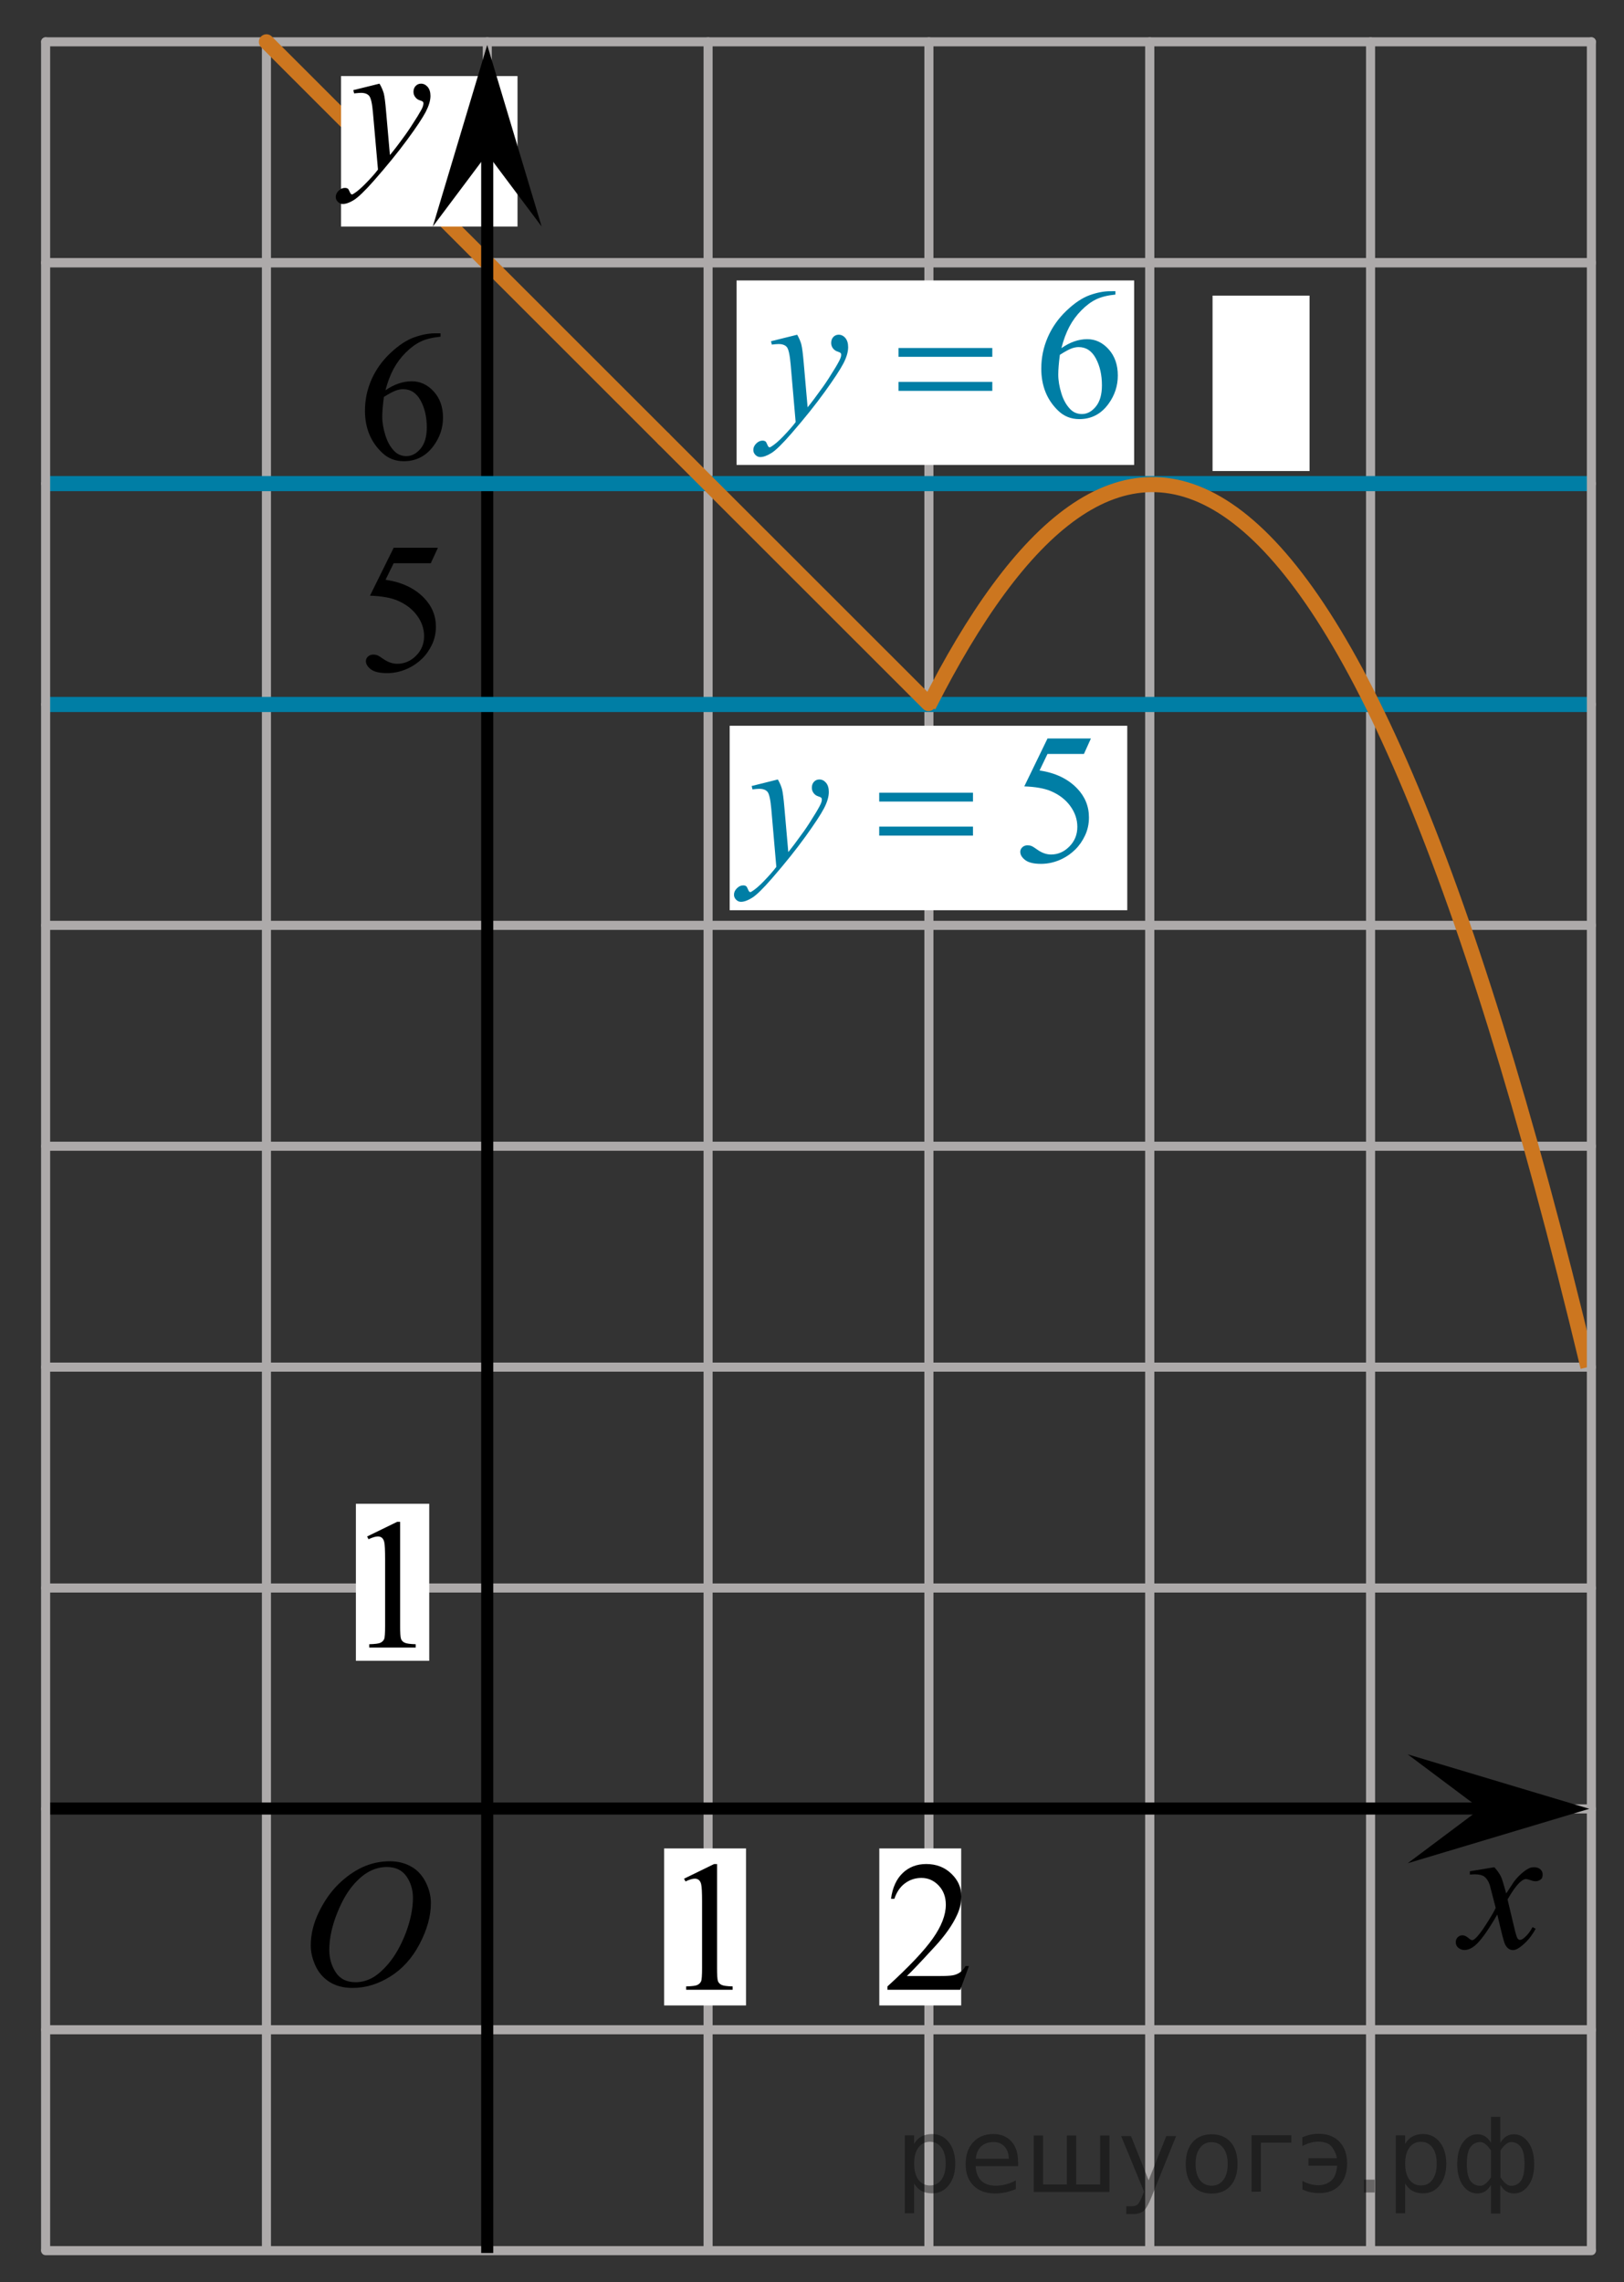 <?xml version="1.0" encoding="utf-8"?>
<!-- Generator: Adobe Illustrator 16.0.0, SVG Export Plug-In . SVG Version: 6.00 Build 0)  -->
<!DOCTYPE svg PUBLIC "-//W3C//DTD SVG 1.1//EN" "http://www.w3.org/Graphics/SVG/1.1/DTD/svg11.dtd">
<svg version="1.1" id="Слой_1" xmlns="http://www.w3.org/2000/svg" xmlns:xlink="http://www.w3.org/1999/xlink" x="0px" y="0px"
	 width="134.281px" height="188.646px" viewBox="245.415 -150.778 134.281 188.646"
	 enable-background="new 245.415 -150.778 134.281 188.646" xml:space="preserve">
<rect x="245.415" y="-150.778" width="134.281" height="188.646" fill="#333333" stroke="none"/>
<line fill="none" stroke="#ADAAAA" stroke-width="0.75" stroke-linecap="round" stroke-linejoin="round" stroke-miterlimit="10" x1="249.187" y1="-129.061" x2="376.943" y2="-129.061"/>
<line fill="none" stroke="#ADAAAA" stroke-width="0.75" stroke-linecap="round" stroke-linejoin="round" stroke-miterlimit="10" x1="267.446" y1="-147.32" x2="267.446" y2="35.202"/>
<line fill="none" stroke="#ADAAAA" stroke-width="0.75" stroke-linecap="round" stroke-linejoin="round" stroke-miterlimit="10" x1="285.705" y1="-147.32" x2="285.705" y2="35.202"/>
<line fill="none" stroke="#ADAAAA" stroke-width="0.75" stroke-linecap="round" stroke-linejoin="round" stroke-miterlimit="10" x1="303.964" y1="-147.32" x2="303.964" y2="35.202"/>
<line fill="none" stroke="#ADAAAA" stroke-width="0.75" stroke-linecap="round" stroke-linejoin="round" stroke-miterlimit="10" x1="322.222" y1="-147.32" x2="322.222" y2="35.202"/>
<line fill="none" stroke="#ADAAAA" stroke-width="0.75" stroke-linecap="round" stroke-linejoin="round" stroke-miterlimit="10" x1="340.481" y1="-146.986" x2="340.481" y2="34.962"/>
<line fill="none" stroke="#ADAAAA" stroke-width="0.75" stroke-linecap="round" stroke-linejoin="round" stroke-miterlimit="10" x1="340.481" y1="-147.32" x2="340.481" y2="35.154"/>
<line fill="none" stroke="#ADAAAA" stroke-width="0.75" stroke-linecap="round" stroke-linejoin="round" stroke-miterlimit="10" x1="358.74" y1="-147.32" x2="358.74" y2="35.202"/>
<line fill="none" stroke="#ADAAAA" stroke-width="0.75" stroke-linecap="round" stroke-linejoin="round" stroke-miterlimit="10" x1="249.187" y1="35.268" x2="377" y2="35.268"/>
<line fill="none" stroke="#ADAAAA" stroke-width="0.75" stroke-linecap="round" stroke-linejoin="round" stroke-miterlimit="10" x1="249.187" y1="17.009" x2="377" y2="17.009"/>
<line fill="none" stroke="#ADAAAA" stroke-width="0.75" stroke-linecap="round" stroke-linejoin="round" stroke-miterlimit="10" x1="249.187" y1="-1.25" x2="377" y2="-1.25"/>
<line fill="none" stroke="#ADAAAA" stroke-width="0.75" stroke-linecap="round" stroke-linejoin="round" stroke-miterlimit="10" x1="249.187" y1="-19.509" x2="377" y2="-19.509"/>
<line fill="none" stroke="#ADAAAA" stroke-width="0.75" stroke-linecap="round" stroke-linejoin="round" stroke-miterlimit="10" x1="249.187" y1="-37.767" x2="377" y2="-37.767"/>
<line fill="none" stroke="#ADAAAA" stroke-width="0.75" stroke-linecap="round" stroke-linejoin="round" stroke-miterlimit="10" x1="249.187" y1="-56.026" x2="377" y2="-56.026"/>
<line fill="none" stroke="#ADAAAA" stroke-width="0.75" stroke-linecap="round" stroke-linejoin="round" stroke-miterlimit="10" x1="249.187" y1="-74.285" x2="377" y2="-74.285"/>
<line fill="none" stroke="#ADAAAA" stroke-width="0.75" stroke-linecap="round" stroke-linejoin="round" stroke-miterlimit="10" x1="249.187" y1="-92.544" x2="377" y2="-92.544"/>
<line fill="none" stroke="#ADAAAA" stroke-width="0.75" stroke-linecap="round" stroke-linejoin="round" stroke-miterlimit="10" x1="249.187" y1="-110.802" x2="376.943" y2="-110.802"/>
<line fill="none" stroke="#ADAAAA" stroke-width="0.75" stroke-linecap="round" stroke-linejoin="round" stroke-miterlimit="10" x1="249.239" y1="-110.802" x2="377" y2="-110.802"/>
<line fill="none" stroke="#ADAAAA" stroke-width="0.75" stroke-linecap="round" stroke-linejoin="round" stroke-miterlimit="10" x1="249.194" y1="-129.061" x2="377.002" y2="-129.061"/>
<g>
	<g>
		<g>
			<g>
				<g>
					<g>
						<g>
							<g>
								<g>
									<g>
										<g>
											<g>
												<g>
													<g>
														<g>
															<defs>
																<rect id="SVGID_1_" x="268.171" y="-0.427" width="16.438" height="17.871"/>
															</defs>
															<clipPath id="SVGID_2_">
																<use xlink:href="#SVGID_1_"  overflow="visible"/>
															</clipPath>
															<g clip-path="url(#SVGID_2_)">
																<path d="M277.648,3.081c0.661,0,1.248,0.146,1.762,0.435c0.513,0.287,0.907,0.714,1.195,1.274
																	c0.288,0.563,0.438,1.146,0.438,1.753c0,1.072-0.313,2.198-0.935,3.379c-0.62,1.181-1.438,2.077-2.438,2.696
																	c-1,0.62-2.032,0.934-3.104,0.934c-0.771,0-1.414-0.173-1.938-0.517c-0.52-0.342-0.896-0.793-1.146-1.354
																	c-0.248-0.563-0.372-1.104-0.372-1.633c0-0.938,0.229-1.858,0.674-2.771c0.447-0.913,0.98-1.678,1.604-2.289
																	c0.622-0.612,1.287-1.083,1.99-1.413C276.102,3.246,276.852,3.081,277.648,3.081z M277.398,3.555
																	c-0.486,0-0.972,0.122-1.438,0.365c-0.466,0.242-0.936,0.643-1.396,1.194c-0.462,0.554-0.876,1.277-1.24,2.176
																	c-0.451,1.104-0.682,2.146-0.682,3.123c0,0.698,0.184,1.315,0.537,1.854s0.902,0.812,1.646,0.812
																	c0.44,0,0.885-0.109,1.313-0.332c0.434-0.224,0.876-0.604,1.343-1.139c0.584-0.676,1.073-1.534,1.479-2.58
																	c0.396-1.047,0.599-2.021,0.599-2.93c0-0.669-0.184-1.262-0.537-1.774C278.658,3.812,278.12,3.555,277.398,3.555z"
																	/>
															</g>
														</g>
													</g>
												</g>
											</g>
										</g>
									</g>
								</g>
							</g>
						</g>
					</g>
				</g>
			</g>
		</g>
	</g>
</g>
<g>
	<g>
		<g>
			<g>
				<g>
					<g>
						<g>
							<g>
								<g>
									<g>
										<g>
											<g>
												<g>
													<g>
														<g>
															<defs>
																<rect id="SVGID_3_" x="363.14" y="0.628" width="12.354" height="13.729"/>
															</defs>
															<clipPath id="SVGID_4_">
																<use xlink:href="#SVGID_3_"  overflow="visible"/>
															</clipPath>
															<g clip-path="url(#SVGID_4_)">
																<path d="M368.974,3.573c0.232,0.258,0.422,0.514,0.545,0.77c0.092,0.18,0.229,0.646,0.438,1.396l0.646-0.978
																	c0.174-0.231,0.383-0.461,0.627-0.675c0.246-0.214,0.463-0.356,0.646-0.438c0.112-0.051,0.248-0.073,0.396-0.073
																	c0.215,0,0.383,0.059,0.508,0.172c0.125,0.11,0.188,0.251,0.188,0.411c0,0.188-0.035,0.313-0.107,0.386
																	c-0.141,0.123-0.295,0.188-0.475,0.188c-0.104,0-0.222-0.021-0.33-0.063c-0.23-0.079-0.396-0.118-0.474-0.118
																	c-0.108,0-0.262,0.066-0.422,0.206c-0.311,0.256-0.672,0.75-1.094,1.479l0.604,2.538
																	c0.097,0.392,0.175,0.619,0.229,0.694c0.063,0.076,0.132,0.113,0.188,0.113c0.104,0,0.229-0.06,0.357-0.172
																	c0.271-0.228,0.5-0.521,0.688-0.886l0.26,0.134c-0.313,0.58-0.701,1.063-1.188,1.444
																	c-0.271,0.217-0.497,0.321-0.688,0.321c-0.271,0-0.487-0.151-0.649-0.465c-0.104-0.188-0.313-1.021-0.646-2.479
																	c-0.771,1.333-1.383,2.188-1.849,2.572c-0.302,0.244-0.591,0.367-0.869,0.367c-0.192,0-0.375-0.067-0.538-0.214
																	c-0.113-0.104-0.18-0.254-0.18-0.438c0-0.162,0.061-0.298,0.162-0.405c0.104-0.105,0.235-0.161,0.396-0.161
																	c0.152,0,0.321,0.079,0.502,0.234c0.127,0.11,0.229,0.17,0.295,0.17c0.063,0,0.142-0.038,0.229-0.116
																	c0.229-0.188,0.548-0.591,0.938-1.211c0.396-0.618,0.658-1.064,0.781-1.342c-0.311-1.193-0.477-1.826-0.492-1.896
																	c-0.107-0.316-0.269-0.547-0.438-0.681c-0.187-0.134-0.445-0.198-0.812-0.198c-0.106,0-0.235,0.006-0.396,0.019
																	V3.91L368.974,3.573z"/>
															</g>
														</g>
													</g>
												</g>
											</g>
										</g>
									</g>
								</g>
							</g>
						</g>
					</g>
				</g>
			</g>
		</g>
	</g>
</g>
<line fill="none" stroke="#000000" stroke-miterlimit="10" x1="249.229" y1="-1.28" x2="370.988" y2="-1.28"/>
<rect x="300.329" y="2.02" fill="#FFFFFF" width="6.771" height="12.979"/>
<g>
	<g>
		<path d="M301.975,4.521l2.481-1.209h0.249v8.601c0,0.568,0.022,0.926,0.07,1.064c0.048,0.138,0.146,0.247,0.298,0.321
			c0.149,0.074,0.456,0.117,0.918,0.127v0.278h-3.84v-0.278c0.481-0.01,0.793-0.051,0.935-0.124c0.145-0.07,0.237-0.17,0.297-0.293
			c0.056-0.122,0.083-0.487,0.083-1.102V6.412c0-0.74-0.024-1.219-0.075-1.429c-0.034-0.16-0.103-0.275-0.191-0.354
			c-0.091-0.075-0.204-0.111-0.335-0.111c-0.187,0-0.443,0.076-0.771,0.231L301.975,4.521z"/>
	</g>
</g>
<rect x="274.842" y="-26.47" fill="#FFFFFF" width="6.063" height="12.979"/>
<g>
	<g>
		<path d="M275.771-23.767l2.48-1.209h0.249v8.6c0,0.569,0.022,0.927,0.071,1.064c0.048,0.143,0.146,0.248,0.298,0.322
			c0.149,0.074,0.456,0.117,0.918,0.129v0.275h-3.84v-0.275c0.479-0.012,0.793-0.054,0.934-0.124
			c0.145-0.072,0.238-0.171,0.294-0.293c0.059-0.123,0.083-0.489,0.083-1.103v-5.495c0-0.741-0.021-1.218-0.071-1.428
			c-0.035-0.159-0.104-0.277-0.191-0.354c-0.093-0.075-0.205-0.111-0.336-0.111c-0.188,0-0.444,0.077-0.775,0.23L275.771-23.767z"/>
	</g>
</g>
<path fill="#FFFFFF" d="M245.415-150.778"/>
<path fill="#FFFFFF" d="M379.696,37.868"/>
<line fill="none" stroke="#ADAAAA" stroke-width="0.75" stroke-linecap="round" stroke-linejoin="round" stroke-miterlimit="10" x1="249.194" y1="-147.32" x2="377.002" y2="-147.32"/>
<rect x="345.676" y="-126.341" fill="#FFFFFF" width="8.021" height="14.5"/>
<g>
	<g>
		<path d="M281.841-123.225v0.278c-0.662,0.065-1.203,0.197-1.622,0.395s-0.833,0.499-1.242,0.905
			c-0.409,0.405-0.748,0.857-1.017,1.355s-0.493,1.09-0.674,1.776c0.723-0.496,1.448-0.744,2.176-0.744
			c0.697,0,1.303,0.281,1.814,0.841s0.769,1.282,0.769,2.163c0,0.851-0.259,1.627-0.776,2.328c-0.622,0.851-1.445,1.276-2.469,1.276
			c-0.698,0-1.29-0.23-1.777-0.691c-0.953-0.896-1.431-2.058-1.431-3.484c0-0.911,0.184-1.777,0.55-2.598
			c0.366-0.821,0.89-1.549,1.57-2.185c0.68-0.636,1.331-1.064,1.953-1.284c0.623-0.22,1.202-0.331,1.739-0.331H281.841z
			 M277.158-117.969c-0.09,0.676-0.136,1.221-0.136,1.637c0,0.481,0.089,1.002,0.268,1.566c0.178,0.563,0.442,1.01,0.794,1.34
			c0.256,0.235,0.567,0.353,0.934,0.353c0.437,0,0.827-0.205,1.171-0.616s0.516-0.996,0.516-1.757c0-0.856-0.171-1.597-0.512-2.223
			c-0.342-0.626-0.826-0.939-1.453-0.939c-0.19,0-0.396,0.041-0.613,0.12C277.907-118.406,277.585-118.234,277.158-117.969z"/>
	</g>
</g>
<rect x="306.318" y="-127.595" fill="#FFFFFF" width="32.875" height="15.25"/>
<g>
	<g>
		<path fill="#007EA5" d="M337.643-126.705v0.277c-0.649,0.065-1.18,0.197-1.591,0.395c-0.411,0.198-0.817,0.499-1.219,0.905
			c-0.401,0.405-0.733,0.857-0.997,1.355c-0.263,0.498-0.483,1.09-0.66,1.775c0.709-0.495,1.42-0.743,2.134-0.743
			c0.684,0,1.277,0.28,1.779,0.841s0.753,1.282,0.753,2.163c0,0.851-0.253,1.627-0.76,2.328c-0.611,0.851-1.418,1.276-2.423,1.276
			c-0.684,0-1.265-0.23-1.742-0.691c-0.936-0.896-1.403-2.058-1.403-3.484c0-0.911,0.18-1.776,0.539-2.598s0.873-1.55,1.54-2.186
			s1.306-1.063,1.916-1.284c0.61-0.22,1.179-0.33,1.706-0.33H337.643z M333.051-121.448c-0.089,0.676-0.133,1.221-0.133,1.637
			c0,0.48,0.087,1.002,0.262,1.565s0.435,1.01,0.779,1.341c0.251,0.235,0.557,0.353,0.916,0.353c0.428,0,0.811-0.205,1.148-0.615
			c0.337-0.411,0.505-0.996,0.505-1.758c0-0.855-0.167-1.597-0.502-2.223s-0.81-0.938-1.425-0.938c-0.188,0-0.388,0.04-0.602,0.12
			C333.785-121.886,333.469-121.714,333.051-121.448z"/>
	</g>
	<g>
		<path fill="#007EA5" d="M311.33-123.108c0.167,0.291,0.282,0.563,0.347,0.814c0.063,0.253,0.128,0.75,0.192,1.491l0.324,3.694
			c0.296-0.36,0.724-0.931,1.285-1.712c0.271-0.381,0.605-0.898,1.004-1.555c0.241-0.4,0.389-0.681,0.443-0.841
			c0.029-0.08,0.044-0.163,0.044-0.248c0-0.055-0.017-0.1-0.052-0.135c-0.034-0.035-0.124-0.076-0.27-0.124
			c-0.145-0.048-0.266-0.136-0.361-0.263c-0.096-0.128-0.145-0.274-0.145-0.439c0-0.205,0.06-0.37,0.178-0.496
			c0.118-0.125,0.266-0.188,0.443-0.188c0.216,0,0.4,0.092,0.554,0.274c0.152,0.183,0.229,0.435,0.229,0.755
			c0,0.396-0.133,0.847-0.398,1.355c-0.266,0.508-0.778,1.287-1.536,2.339c-0.758,1.051-1.676,2.197-2.754,3.439
			c-0.744,0.855-1.295,1.396-1.654,1.618s-0.667,0.334-0.923,0.334c-0.152,0-0.287-0.059-0.402-0.177
			c-0.116-0.117-0.174-0.254-0.174-0.409c0-0.195,0.08-0.373,0.24-0.533s0.333-0.24,0.521-0.24c0.099,0,0.18,0.022,0.243,0.067
			c0.04,0.025,0.083,0.097,0.13,0.215c0.047,0.117,0.09,0.196,0.129,0.236c0.024,0.024,0.054,0.037,0.089,0.037
			c0.029,0,0.081-0.024,0.154-0.075c0.271-0.17,0.586-0.44,0.945-0.811c0.473-0.491,0.822-0.892,1.049-1.201l-0.413-4.762
			c-0.069-0.785-0.173-1.264-0.311-1.434c-0.138-0.171-0.369-0.256-0.694-0.256c-0.104,0-0.288,0.016-0.554,0.045l-0.066-0.277
			L311.33-123.108z"/>
	</g>
	<g>
		<path fill="#007EA5" d="M319.711-122.011h7.753v0.729h-7.753V-122.011z M319.711-119.211h7.753v0.743h-7.753V-119.211z"/>
	</g>
</g>
<rect x="305.748" y="-90.785" fill="#FFFFFF" width="32.875" height="15.25"/>
<g>
	<g>
		<path fill="#007EA5" d="M335.617-89.731l-0.576,1.276h-3.013l-0.657,1.367c1.305,0.195,2.339,0.688,3.102,1.479
			c0.654,0.681,0.982,1.482,0.982,2.403c0,0.536-0.107,1.032-0.321,1.487c-0.215,0.456-0.484,0.844-0.809,1.164
			c-0.325,0.32-0.687,0.578-1.086,0.773c-0.565,0.275-1.146,0.413-1.742,0.413c-0.601,0-1.038-0.104-1.311-0.312
			c-0.273-0.208-0.41-0.437-0.41-0.687c0-0.14,0.057-0.264,0.17-0.372c0.113-0.107,0.256-0.161,0.428-0.161
			c0.128,0,0.24,0.02,0.337,0.06c0.096,0.04,0.259,0.143,0.49,0.308c0.369,0.261,0.743,0.391,1.123,0.391
			c0.575,0,1.081-0.222,1.517-0.665c0.437-0.443,0.654-0.982,0.654-1.618c0-0.616-0.195-1.19-0.584-1.724s-0.925-0.945-1.609-1.235
			c-0.537-0.225-1.268-0.355-2.193-0.39l1.92-3.958H335.617z"/>
	</g>
	<g>
		<path fill="#007EA5" d="M309.732-86.344c0.167,0.291,0.282,0.562,0.347,0.814c0.063,0.253,0.128,0.75,0.192,1.491l0.324,3.695
			c0.296-0.36,0.724-0.931,1.285-1.712c0.271-0.38,0.605-0.898,1.004-1.554c0.241-0.4,0.389-0.681,0.443-0.841
			c0.029-0.08,0.044-0.163,0.044-0.248c0-0.055-0.017-0.1-0.052-0.135c-0.034-0.035-0.124-0.076-0.27-0.124
			c-0.145-0.047-0.266-0.135-0.361-0.263s-0.145-0.274-0.145-0.439c0-0.205,0.06-0.37,0.178-0.496
			c0.118-0.125,0.266-0.188,0.443-0.188c0.216,0,0.4,0.091,0.554,0.274c0.152,0.183,0.229,0.435,0.229,0.755
			c0,0.396-0.133,0.847-0.398,1.355c-0.266,0.508-0.778,1.288-1.536,2.339s-1.676,2.198-2.754,3.439
			c-0.744,0.856-1.295,1.396-1.654,1.618s-0.667,0.334-0.923,0.334c-0.152,0-0.287-0.059-0.402-0.177
			c-0.116-0.118-0.174-0.254-0.174-0.409c0-0.195,0.08-0.373,0.24-0.533s0.333-0.24,0.521-0.24c0.099,0,0.18,0.022,0.243,0.067
			c0.04,0.025,0.083,0.097,0.13,0.214c0.047,0.117,0.09,0.196,0.129,0.236c0.024,0.025,0.054,0.038,0.089,0.038
			c0.029,0,0.081-0.025,0.154-0.075c0.271-0.17,0.586-0.44,0.945-0.811c0.473-0.491,0.822-0.891,1.049-1.201l-0.413-4.761
			c-0.069-0.786-0.173-1.264-0.311-1.434c-0.138-0.17-0.369-0.255-0.694-0.255c-0.104,0-0.288,0.015-0.554,0.045l-0.066-0.278
			L309.732-86.344z"/>
	</g>
	<g>
		<path fill="#007EA5" d="M318.113-85.248h7.753v0.729h-7.753V-85.248z M318.113-82.447h7.753v0.743h-7.753V-82.447z"/>
	</g>
</g>
<g>
	<g>
		<path d="M281.623-105.495l-0.588,1.276h-3.071l-0.67,1.367c1.33,0.195,2.384,0.688,3.162,1.479
			c0.667,0.681,1.001,1.481,1.001,2.402c0,0.536-0.109,1.032-0.327,1.487c-0.219,0.455-0.493,0.844-0.824,1.164
			c-0.332,0.32-0.7,0.578-1.107,0.773c-0.577,0.275-1.169,0.413-1.776,0.413c-0.612,0-1.058-0.104-1.337-0.312
			c-0.278-0.208-0.417-0.438-0.417-0.688c0-0.14,0.058-0.264,0.173-0.372c0.115-0.107,0.261-0.161,0.437-0.161
			c0.131,0,0.245,0.021,0.343,0.061s0.265,0.143,0.5,0.308c0.377,0.261,0.758,0.391,1.145,0.391c0.588,0,1.104-0.222,1.548-0.665
			c0.443-0.442,0.666-0.982,0.666-1.618c0-0.615-0.198-1.19-0.595-1.724s-0.943-0.944-1.642-1.235
			c-0.547-0.225-1.292-0.355-2.236-0.39l1.958-3.958H281.623z"/>
	</g>
</g>
<line fill="none" stroke="#CC761F" stroke-width="1.25" stroke-linecap="round" stroke-linejoin="round" stroke-miterlimit="8" x1="300.29" y1="-114.5" x2="267.446" y2="-147.32"/>
<rect x="273.613" y="-144.49" fill="#FFFFFF" width="14.592" height="12.439"/>
<g>
	<g>
		<g>
			<g>
				<g>
					<g>
						<g>
							<g>
								<g>
									<g>
										<g>
											<g>
												<g>
													<g>
														<g>
															<defs>
																<rect id="SVGID_5_" x="270.477" y="-146.801" width="13.747" height="16.491"/>
															</defs>
															<clipPath id="SVGID_6_">
																<use xlink:href="#SVGID_5_"  overflow="visible"/>
															</clipPath>
															<g clip-path="url(#SVGID_6_)">
																<path d="M276.794-143.862c0.173,0.285,0.279,0.555,0.354,0.804c0.063,0.248,0.127,0.733,0.188,1.465l0.32,3.632
																	c0.3-0.354,0.729-0.912,1.284-1.683c0.271-0.374,0.604-0.887,1.005-1.528c0.239-0.396,0.396-0.669,0.44-0.824
																	c0.022-0.078,0.043-0.159,0.043-0.243c0-0.057-0.021-0.102-0.051-0.133c-0.035-0.034-0.125-0.075-0.271-0.122
																	c-0.146-0.047-0.269-0.136-0.356-0.261c-0.101-0.126-0.146-0.271-0.146-0.435c0-0.199,0.063-0.361,0.18-0.484
																	c0.117-0.123,0.271-0.188,0.441-0.188c0.215,0,0.396,0.093,0.555,0.271c0.15,0.183,0.229,0.43,0.229,0.741
																	c0,0.392-0.142,0.833-0.397,1.332c-0.267,0.5-0.772,1.27-1.534,2.3c-0.759,1.033-1.678,2.16-2.754,3.384
																	c-0.739,0.841-1.294,1.368-1.648,1.59c-0.354,0.22-0.668,0.329-0.925,0.329c-0.147,0-0.286-0.061-0.397-0.177
																	c-0.112-0.112-0.178-0.25-0.178-0.399c0-0.188,0.08-0.366,0.236-0.521c0.159-0.158,0.334-0.233,0.521-0.233
																	c0.101,0,0.183,0.021,0.242,0.063c0.037,0.021,0.084,0.095,0.131,0.21c0.049,0.113,0.092,0.19,0.129,0.229
																	c0.021,0.021,0.056,0.037,0.09,0.037c0.027,0,0.082-0.021,0.152-0.074c0.271-0.167,0.586-0.436,0.938-0.797
																	c0.479-0.479,0.821-0.876,1.054-1.184l-0.414-4.681c-0.063-0.771-0.173-1.241-0.313-1.409
																	c-0.141-0.167-0.368-0.251-0.69-0.251c-0.104,0-0.286,0.018-0.558,0.045l-0.063-0.271L276.794-143.862z"/>
															</g>
														</g>
													</g>
												</g>
											</g>
										</g>
									</g>
								</g>
							</g>
						</g>
					</g>
				</g>
			</g>
		</g>
	</g>
</g>
<polygon points="285.701,-138.055 281.201,-132.051 285.701,-147.06 290.201,-132.051 "/>
<line fill="none" stroke="#000000" stroke-miterlimit="10" x1="285.701" y1="35.462" x2="285.701" y2="-141.874"/>
<line fill="none" stroke="#007EA5" stroke-width="1.25" stroke-miterlimit="10" x1="249.187" y1="-92.544" x2="377" y2="-92.544"/>
<line fill="none" stroke="#007EA5" stroke-width="1.25" stroke-miterlimit="10" x1="249.187" y1="-110.802" x2="376.943" y2="-110.802"/>
<line fill="none" stroke="#CC761F" stroke-width="1.25" stroke-linecap="round" stroke-linejoin="round" stroke-miterlimit="8" x1="322.185" y1="-92.621" x2="300.29" y2="-114.5"/>
<path fill="none" stroke="#CC761F" stroke-width="1.25" stroke-linejoin="round" stroke-miterlimit="8" d="M376.719-37.77
	c-20.576-85.727-39.57-84.206-54.526-54.651"/>
<rect x="318.12" y="2.02" fill="#FFFFFF" width="6.771" height="12.979"/>
<g>
	<g>
		<path d="M325.533,11.743l-0.715,1.96h-6.023v-0.278c1.771-1.612,3.02-2.929,3.742-3.95c0.723-1.021,1.084-1.955,1.084-2.801
			c0-0.646-0.198-1.176-0.595-1.592s-0.871-0.624-1.423-0.624c-0.502,0-0.952,0.146-1.352,0.439s-0.694,0.722-0.885,1.288h-0.278
			c0.125-0.926,0.448-1.637,0.968-2.132s1.168-0.744,1.945-0.744c0.829,0,1.52,0.266,2.074,0.796
			c0.555,0.531,0.832,1.157,0.832,1.877c0,0.516-0.12,1.031-0.361,1.547c-0.371,0.811-0.974,1.67-1.807,2.576
			c-1.25,1.362-2.03,2.183-2.342,2.463h2.666c0.542,0,0.922-0.02,1.141-0.06c0.218-0.04,0.415-0.122,0.591-0.244
			s0.328-0.297,0.459-0.522H325.533z"/>
	</g>
</g>
<line fill="none" stroke="#ADAAAA" stroke-width="0.75" stroke-linecap="round" stroke-linejoin="round" stroke-miterlimit="10" x1="376.999" y1="-147.32" x2="376.999" y2="35.202"/>
<polygon points="367.821,-1.256 361.813,-5.756 376.827,-1.256 361.813,3.244 "/>
<line fill="none" stroke="#ADAAAA" stroke-width="0.75" stroke-linecap="round" stroke-linejoin="round" stroke-miterlimit="10" x1="249.187" y1="-147.32" x2="249.187" y2="35.202"/>
<g style="stroke:none;fill:#000;fill-opacity:0.40"><path d="m 321.0,29.7 v 2.48 h -0.77 v -6.44 h 0.77 v 0.71 q 0.24,-0.42 0.61,-0.62 0.37,-0.20 0.88,-0.20 0.85,0 1.38,0.68 0.53,0.68 0.53,1.77 0,1.10 -0.53,1.77 -0.53,0.68 -1.38,0.68 -0.51,0 -0.88,-0.20 -0.37,-0.20 -0.61,-0.62 z m 2.61,-1.63 q 0,-0.85 -0.35,-1.32 -0.35,-0.48 -0.95,-0.48 -0.61,0 -0.96,0.48 -0.35,0.48 -0.35,1.32 0,0.85 0.35,1.33 0.35,0.48 0.96,0.48 0.61,0 0.95,-0.48 0.35,-0.48 0.35,-1.33 z"/><path d="m 329.6,27.9 v 0.38 h -3.52 q 0.05,0.79 0.47,1.21 0.43,0.41 1.19,0.41 0.44,0 0.85,-0.11 0.42,-0.11 0.82,-0.33 v 0.72 q -0.41,0.17 -0.85,0.27 -0.43,0.09 -0.88,0.09 -1.12,0 -1.77,-0.65 -0.65,-0.65 -0.65,-1.76 0,-1.15 0.62,-1.82 0.62,-0.68 1.67,-0.68 0.94,0 1.49,0.61 0.55,0.60 0.55,1.65 z m -0.77,-0.23 q -0.01,-0.63 -0.35,-1.00 -0.34,-0.38 -0.91,-0.38 -0.64,0 -1.03,0.36 -0.38,0.36 -0.44,1.02 z"/><path d="m 334.4,29.8 h 1.98 v -4.05 h 0.77 v 4.67 h -6.26 v -4.67 h 0.77 v 4.05 h 1.97 v -4.05 h 0.77 z"/><path d="m 340.6,30.9 q -0.33,0.83 -0.63,1.09 -0.31,0.25 -0.82,0.25 h -0.61 v -0.64 h 0.45 q 0.32,0 0.49,-0.15 0.17,-0.15 0.39,-0.71 l 0.14,-0.35 -1.89,-4.59 h 0.81 l 1.46,3.65 1.46,-3.65 h 0.81 z"/><path d="m 345.6,26.3 q -0.62,0 -0.97,0.48 -0.36,0.48 -0.36,1.32 0,0.84 0.35,1.32 0.36,0.48 0.98,0.48 0.61,0 0.97,-0.48 0.36,-0.48 0.36,-1.32 0,-0.83 -0.36,-1.31 -0.36,-0.49 -0.97,-0.49 z m 0,-0.65 q 1,0 1.57,0.65 0.57,0.65 0.57,1.80 0,1.15 -0.57,1.80 -0.57,0.65 -1.57,0.65 -1.00,0 -1.57,-0.65 -0.57,-0.65 -0.57,-1.80 0,-1.15 0.57,-1.80 0.57,-0.65 1.57,-0.65 z"/><path d="m 348.9,30.4 v -4.67 h 3.29 v 0.61 h -2.52 v 4.05 z"/><path d="m 353.1,29.5 q 0.66,0.36 1.31,0.36 0.61,0 1.05,-0.35 0.44,-0.36 0.52,-1.27 h -2.37 v -0.61 h 2.34 q -0.05,-0.44 -0.38,-0.90 -0.33,-0.47 -1.16,-0.47 -0.64,0 -1.31,0.36 v -0.72 q 0.65,-0.29 1.35,-0.29 1.09,0 1.72,0.66 0.63,0.66 0.63,1.79 0,1.12 -0.61,1.79 -0.61,0.66 -1.68,0.66 -0.79,0 -1.40,-0.30 z"/><path d="m 358.2,29.4 h 0.88 v 1.06 h -0.88 z"/><path d="m 361.6,29.7 v 2.48 h -0.77 v -6.44 h 0.77 v 0.71 q 0.24,-0.42 0.61,-0.62 0.37,-0.20 0.88,-0.20 0.85,0 1.38,0.68 0.53,0.68 0.53,1.77 0,1.10 -0.53,1.77 -0.53,0.68 -1.38,0.68 -0.51,0 -0.88,-0.20 -0.37,-0.20 -0.61,-0.62 z m 2.61,-1.63 q 0,-0.85 -0.35,-1.32 -0.35,-0.48 -0.95,-0.48 -0.61,0 -0.96,0.48 -0.35,0.48 -0.35,1.32 0,0.85 0.35,1.33 0.35,0.48 0.96,0.48 0.61,0 0.95,-0.48 0.35,-0.48 0.35,-1.33 z"/><path d="m 366.7,28.1 q 0,0.98 0.30,1.40 0.30,0.41 0.82,0.41 0.41,0 0.88,-0.70 v -2.22 q -0.47,-0.70 -0.88,-0.70 -0.51,0 -0.82,0.42 -0.30,0.41 -0.30,1.39 z m 2,4.10 v -2.37 q -0.24,0.39 -0.51,0.55 -0.27,0.16 -0.62,0.16 -0.70,0 -1.18,-0.64 -0.48,-0.65 -0.48,-1.79 0,-1.15 0.48,-1.80 0.49,-0.66 1.18,-0.66 0.35,0 0.62,0.16 0.28,0.16 0.51,0.55 v -2.15 h 0.77 v 2.15 q 0.24,-0.39 0.51,-0.55 0.28,-0.16 0.62,-0.16 0.70,0 1.18,0.66 0.49,0.66 0.49,1.80 0,1.15 -0.49,1.79 -0.48,0.64 -1.18,0.64 -0.35,0 -0.62,-0.16 -0.27,-0.16 -0.51,-0.55 v 2.37 z m 2.77,-4.10 q 0,-0.98 -0.30,-1.39 -0.30,-0.42 -0.81,-0.42 -0.41,0 -0.88,0.70 v 2.22 q 0.47,0.70 0.88,0.70 0.51,0 0.81,-0.41 0.30,-0.42 0.30,-1.40 z"/></g></svg>

<!--File created and owned by https://sdamgia.ru. Copying is prohibited. All rights reserved.-->
